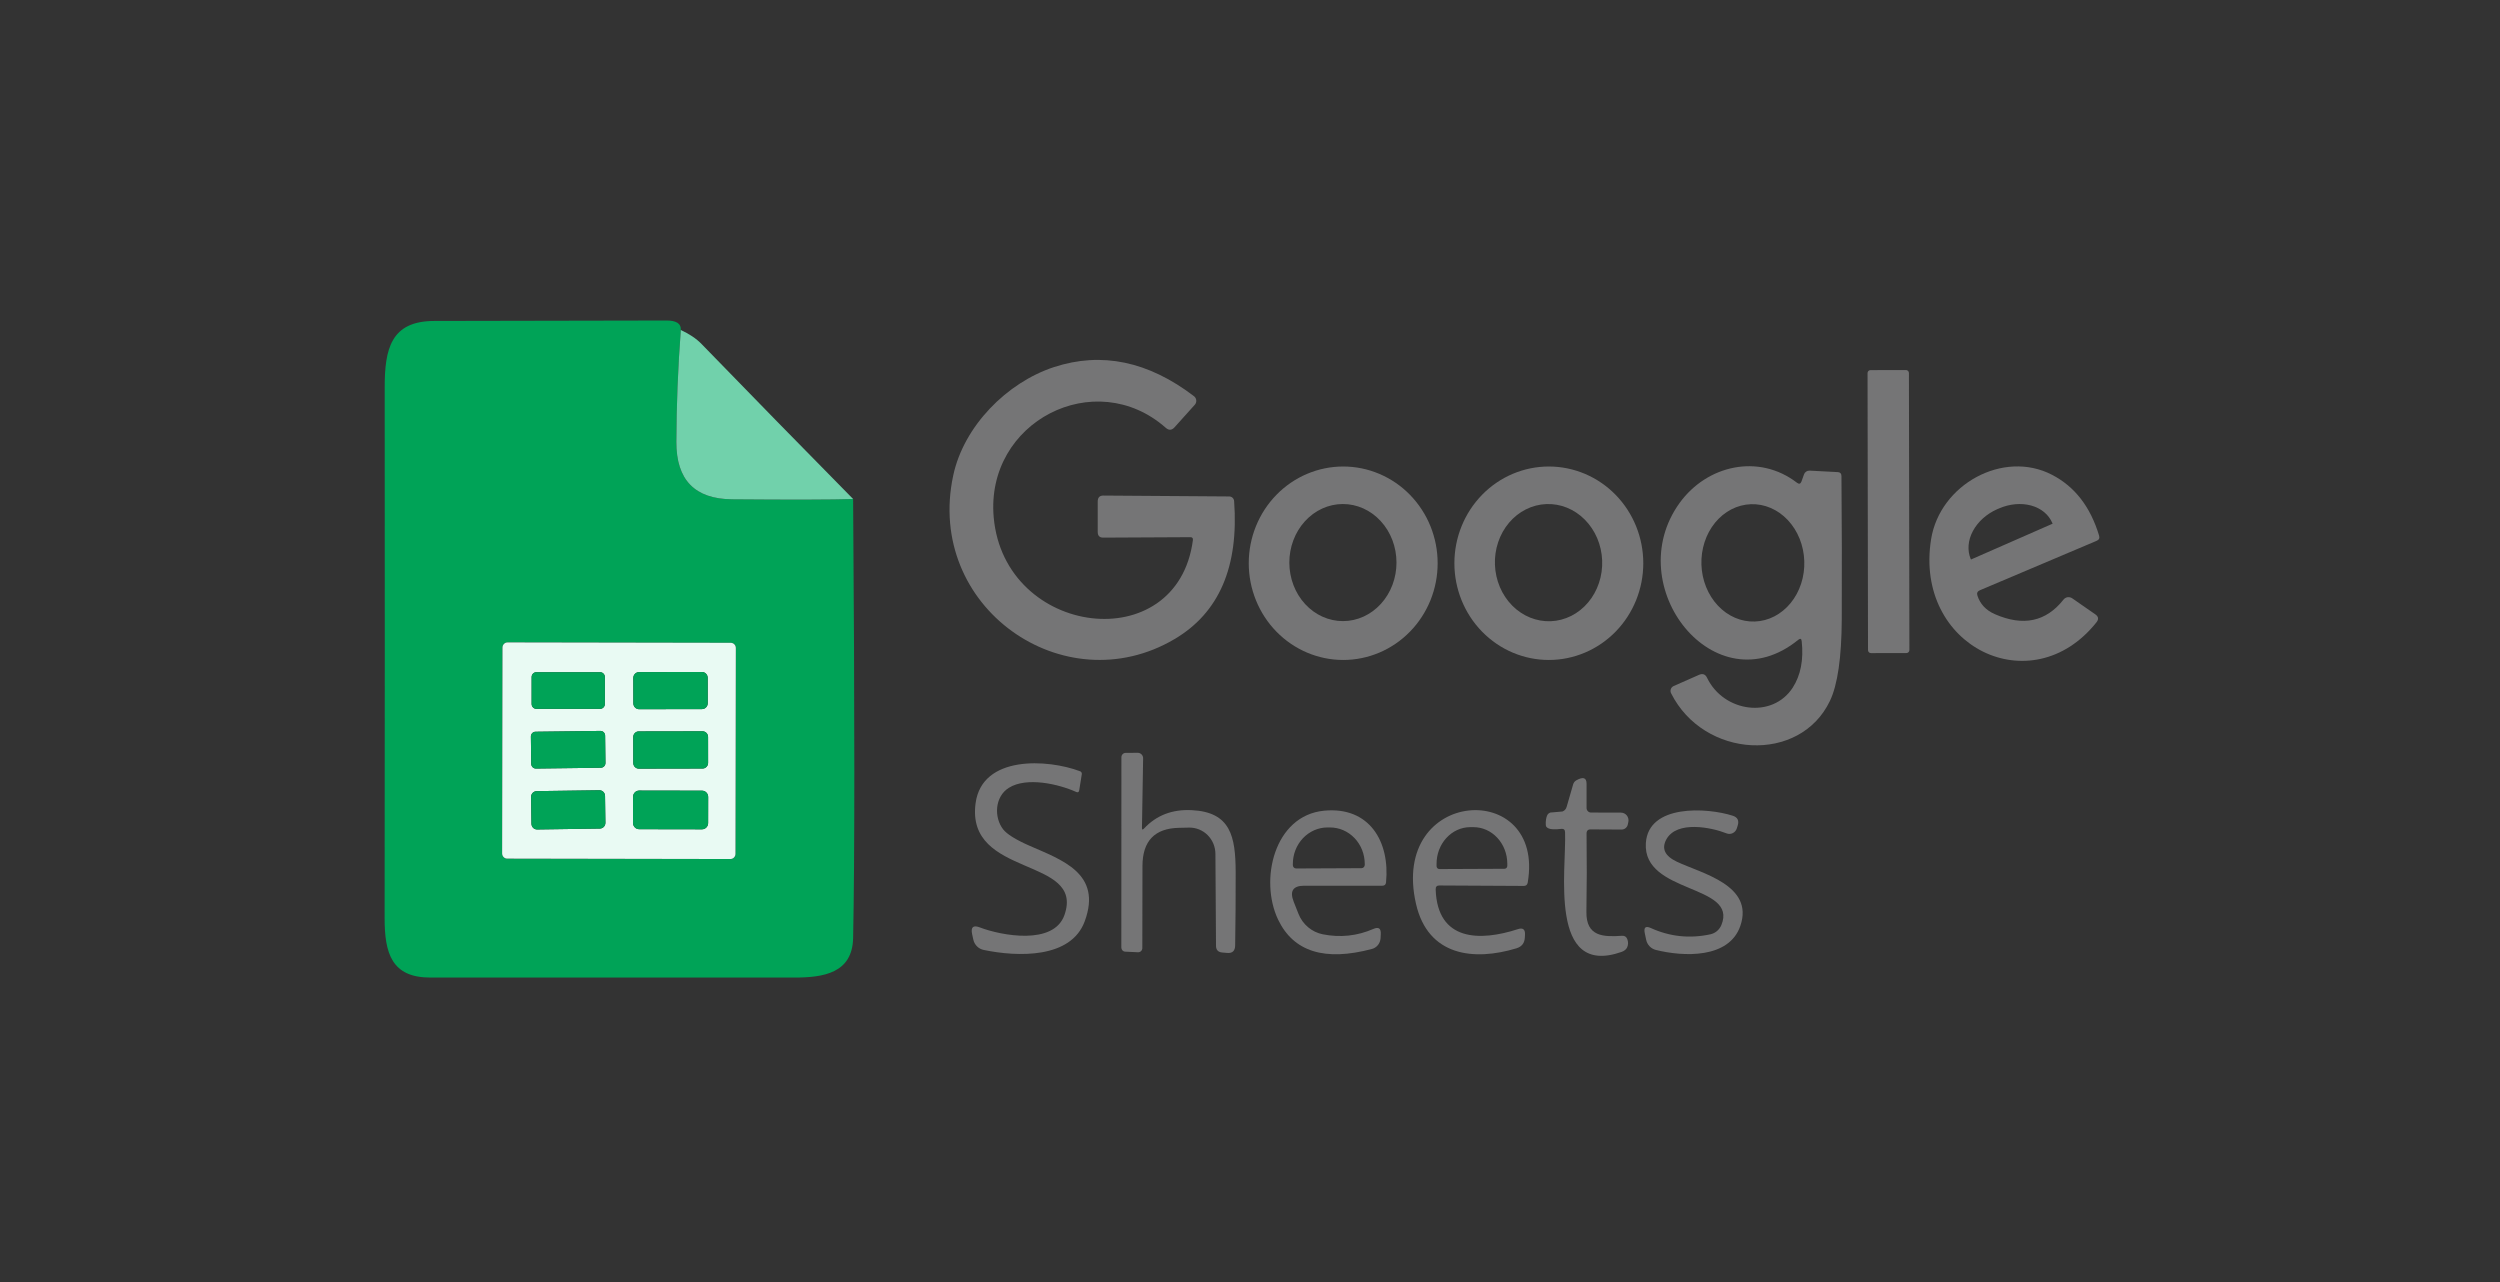 <svg width="156" height="80" viewBox="0 0 156 80" fill="none" xmlns="http://www.w3.org/2000/svg">
<rect x="0" y="0" width="156" height="80" fill="#333333" stroke="none"/>
<path d="M42.483 20.593C42.304 22.957 42.211 25.285 42.205 27.578C42.199 29.945 43.358 31.138 45.681 31.156C49.409 31.188 51.927 31.181 53.235 31.138C53.335 44.568 53.335 53.701 53.235 58.538C53.185 60.724 51.388 61.005 49.536 61C41.979 60.994 34.422 60.994 26.865 61C24.438 61.005 23.995 59.486 24 57.263C24.012 46.24 24.014 35.219 24.005 24.2C24 21.761 24.397 20.033 27.097 20.028C31.92 20.019 36.747 20.009 41.576 20C42.208 19.997 42.511 20.195 42.483 20.593ZM45.916 40.434C45.916 40.391 45.908 40.349 45.892 40.31C45.876 40.271 45.853 40.236 45.824 40.206C45.795 40.175 45.76 40.152 45.722 40.135C45.684 40.119 45.643 40.111 45.601 40.111L31.67 40.086C31.629 40.086 31.588 40.094 31.55 40.11C31.512 40.126 31.477 40.15 31.448 40.18C31.418 40.21 31.395 40.245 31.379 40.284C31.363 40.323 31.355 40.365 31.355 40.408L31.333 53.255C31.333 53.297 31.341 53.339 31.357 53.378C31.373 53.418 31.396 53.453 31.425 53.483C31.454 53.513 31.489 53.537 31.527 53.553C31.565 53.569 31.606 53.578 31.647 53.578L45.578 53.603C45.62 53.603 45.661 53.595 45.699 53.578C45.737 53.562 45.772 53.539 45.801 53.509C45.83 53.479 45.854 53.444 45.87 53.404C45.885 53.365 45.894 53.323 45.894 53.281L45.916 40.434Z" fill="#00A357"/>
<path d="M42.483 20.593C43.025 20.843 43.458 21.135 43.783 21.472C46.913 24.698 50.063 27.92 53.235 31.138C51.927 31.181 49.409 31.188 45.681 31.156C43.358 31.138 42.199 29.945 42.205 27.578C42.211 25.285 42.304 22.957 42.483 20.593Z" fill="#71D1AB"/>
<path d="M74.282 33.52L68.84 33.548C68.612 33.548 68.498 33.431 68.498 33.198V31.292C68.498 31.043 68.618 30.92 68.858 30.923L76.704 30.979C76.782 30.979 76.857 31.009 76.914 31.064C76.971 31.119 77.005 31.193 77.01 31.273C77.308 35.372 76.069 38.24 73.292 39.879C66.395 43.953 57.724 37.879 59.48 29.675C60.137 26.587 62.833 23.868 65.77 22.906C68.738 21.937 71.65 22.543 74.506 24.723C74.545 24.754 74.578 24.793 74.603 24.838C74.627 24.882 74.642 24.931 74.647 24.981C74.652 25.031 74.646 25.082 74.63 25.129C74.615 25.177 74.589 25.22 74.556 25.256L73.288 26.667C73.117 26.854 72.938 26.864 72.749 26.7C68.343 22.803 61.478 26.307 62.007 32.282C62.673 39.762 73.466 41.107 74.437 33.703C74.452 33.581 74.401 33.52 74.282 33.52Z" fill="#757576"/>
<path d="M118.934 23.091L116.717 23.095C116.616 23.095 116.535 23.179 116.535 23.282L116.564 40.568C116.564 40.671 116.646 40.754 116.747 40.754L118.964 40.75C119.065 40.75 119.146 40.666 119.146 40.563L119.117 23.277C119.116 23.174 119.035 23.091 118.934 23.091Z" fill="#757576"/>
<path d="M89.709 35.146C89.709 35.939 89.557 36.724 89.261 37.456C88.965 38.188 88.53 38.854 87.983 39.414C87.436 39.975 86.786 40.419 86.071 40.723C85.356 41.026 84.59 41.182 83.816 41.182C82.253 41.182 80.754 40.546 79.648 39.414C78.543 38.282 77.922 36.747 77.922 35.146C77.922 33.545 78.543 32.01 79.648 30.878C80.754 29.746 82.253 29.11 83.816 29.11C84.59 29.11 85.356 29.266 86.071 29.57C86.786 29.873 87.436 30.317 87.983 30.878C88.53 31.439 88.965 32.104 89.261 32.836C89.557 33.569 89.709 34.353 89.709 35.146ZM83.804 38.757C84.243 38.757 84.677 38.661 85.083 38.477C85.488 38.293 85.856 38.023 86.166 37.683C86.476 37.343 86.722 36.94 86.889 36.497C87.056 36.053 87.142 35.578 87.141 35.098C87.139 34.129 86.786 33.2 86.157 32.517C85.529 31.832 84.678 31.449 83.791 31.451C83.352 31.451 82.918 31.547 82.512 31.731C82.107 31.915 81.739 32.185 81.429 32.525C81.119 32.865 80.873 33.268 80.706 33.712C80.539 34.155 80.453 34.63 80.454 35.11C80.456 36.079 80.809 37.008 81.438 37.692C82.066 38.376 82.917 38.759 83.804 38.757Z" fill="#757576"/>
<path d="M102.541 35.146C102.541 36.747 101.92 38.282 100.815 39.414C99.71 40.546 98.21 41.182 96.647 41.182C95.084 41.182 93.585 40.546 92.48 39.414C91.375 38.282 90.754 36.747 90.754 35.146C90.754 33.545 91.375 32.01 92.48 30.878C93.585 29.746 95.084 29.11 96.647 29.11C98.21 29.11 99.71 29.746 100.815 30.878C101.92 32.01 102.541 33.545 102.541 35.146ZM96.772 38.764C97.212 38.746 97.643 38.633 98.042 38.433C98.441 38.233 98.799 37.948 99.096 37.596C99.394 37.244 99.624 36.831 99.775 36.38C99.926 35.93 99.993 35.451 99.975 34.971C99.937 34.002 99.548 33.087 98.894 32.427C98.239 31.767 97.373 31.417 96.486 31.454C96.046 31.472 95.615 31.584 95.216 31.785C94.818 31.985 94.46 32.269 94.162 32.621C93.865 32.974 93.634 33.387 93.484 33.837C93.333 34.288 93.265 34.766 93.284 35.246C93.322 36.216 93.711 37.131 94.365 37.791C95.019 38.45 95.885 38.8 96.772 38.764Z" fill="#757576"/>
<path d="M112.412 30.044L112.572 29.596C112.598 29.526 112.645 29.467 112.707 29.426C112.768 29.385 112.84 29.364 112.914 29.367L114.684 29.46C114.83 29.47 114.904 29.549 114.907 29.699C114.932 32.686 114.938 35.669 114.926 38.65C114.913 41.036 114.667 42.732 114.187 43.738C112.312 47.667 106.318 47.34 104.274 43.256C104.255 43.217 104.243 43.175 104.24 43.131C104.238 43.087 104.244 43.043 104.258 43.002C104.273 42.96 104.295 42.922 104.325 42.889C104.354 42.857 104.39 42.831 104.429 42.812L106.026 42.107C106.251 42.011 106.417 42.074 106.523 42.299C107.559 44.443 110.597 44.868 111.865 42.911C112.364 42.138 112.551 41.171 112.426 40.01C112.411 39.851 112.341 39.821 112.216 39.921C107.025 44.153 101.04 36.576 104.817 31.371C106.519 29.031 109.735 28.283 112.134 30.124C112.262 30.224 112.354 30.197 112.412 30.044ZM109.504 38.783C110.355 38.753 111.158 38.338 111.736 37.63C112.315 36.922 112.621 35.979 112.588 35.008C112.555 34.037 112.185 33.118 111.56 32.453C110.935 31.788 110.105 31.432 109.254 31.462C108.403 31.493 107.6 31.908 107.021 32.615C106.443 33.324 106.136 34.267 106.169 35.237C106.202 36.208 106.572 37.127 107.198 37.792C107.823 38.457 108.652 38.814 109.504 38.783Z" fill="#757576"/>
<path d="M123.392 37.169C123.562 37.695 123.924 38.08 124.477 38.323C126.244 39.099 127.672 38.796 128.761 37.417C128.824 37.336 128.915 37.283 129.015 37.267C129.116 37.252 129.218 37.275 129.304 37.333L130.75 38.337C130.947 38.474 130.972 38.638 130.823 38.828C126.772 43.924 119.428 40.346 120.5 33.651C121.047 30.222 125.016 28.05 128.049 29.629C129.463 30.361 130.441 31.623 130.982 33.417C131.031 33.576 130.979 33.687 130.827 33.749L123.542 36.833C123.39 36.898 123.34 37.01 123.392 37.169ZM122.99 34.913L128.081 32.679C128.082 32.679 128.083 32.679 128.084 32.678C128.085 32.677 128.086 32.676 128.086 32.675C128.086 32.673 128.085 32.672 128.084 32.671C128.083 32.67 128.082 32.67 128.081 32.67L128.067 32.642C127.844 32.11 127.367 31.715 126.741 31.544C126.114 31.373 125.391 31.44 124.728 31.731L124.628 31.773C123.966 32.064 123.419 32.555 123.108 33.138C122.798 33.72 122.749 34.347 122.972 34.88L122.986 34.908C122.986 34.909 122.986 34.91 122.987 34.911C122.988 34.912 122.989 34.913 122.99 34.913Z" fill="#757576"/>
<path d="M45.894 53.281C45.894 53.323 45.885 53.365 45.87 53.404C45.854 53.444 45.83 53.479 45.801 53.509C45.772 53.539 45.737 53.562 45.699 53.579C45.661 53.595 45.62 53.603 45.578 53.603L31.647 53.578C31.606 53.578 31.565 53.569 31.527 53.553C31.489 53.537 31.454 53.513 31.425 53.483C31.396 53.453 31.373 53.418 31.357 53.379C31.341 53.339 31.333 53.297 31.333 53.255L31.355 40.408C31.355 40.365 31.363 40.323 31.379 40.284C31.395 40.245 31.418 40.21 31.448 40.18C31.477 40.15 31.512 40.126 31.55 40.11C31.588 40.094 31.629 40.086 31.67 40.086L45.601 40.111C45.643 40.111 45.684 40.119 45.722 40.136C45.76 40.152 45.795 40.175 45.824 40.206C45.853 40.236 45.876 40.271 45.892 40.31C45.908 40.349 45.916 40.391 45.916 40.434L45.894 53.281ZM37.744 42.247C37.744 42.167 37.713 42.09 37.657 42.033C37.602 41.976 37.526 41.944 37.447 41.944H33.47C33.391 41.944 33.316 41.976 33.26 42.033C33.205 42.09 33.173 42.167 33.173 42.247V43.929C33.173 44.01 33.205 44.087 33.26 44.144C33.316 44.201 33.391 44.233 33.47 44.233H37.447C37.526 44.233 37.602 44.201 37.657 44.144C37.713 44.087 37.744 44.01 37.744 43.929V42.247ZM44.161 42.299C44.161 42.201 44.123 42.108 44.055 42.038C43.987 41.969 43.895 41.931 43.8 41.931L39.877 41.938C39.83 41.938 39.783 41.947 39.739 41.966C39.695 41.985 39.656 42.012 39.622 42.046C39.589 42.081 39.562 42.121 39.544 42.166C39.526 42.211 39.517 42.259 39.517 42.307L39.52 43.887C39.52 43.984 39.558 44.078 39.626 44.147C39.694 44.216 39.785 44.255 39.881 44.255L43.804 44.248C43.851 44.248 43.898 44.238 43.942 44.22C43.985 44.201 44.025 44.174 44.058 44.139C44.092 44.105 44.118 44.064 44.136 44.02C44.154 43.975 44.163 43.927 44.163 43.878L44.161 42.299ZM37.761 45.904C37.761 45.865 37.753 45.826 37.737 45.79C37.722 45.754 37.7 45.721 37.673 45.694C37.646 45.667 37.613 45.645 37.578 45.63C37.542 45.616 37.504 45.609 37.466 45.609L33.415 45.66C33.377 45.66 33.339 45.668 33.304 45.684C33.269 45.699 33.237 45.722 33.21 45.75C33.183 45.778 33.162 45.811 33.148 45.848C33.133 45.884 33.126 45.923 33.127 45.962L33.147 47.663C33.148 47.702 33.156 47.741 33.171 47.777C33.186 47.813 33.208 47.846 33.235 47.873C33.263 47.901 33.295 47.922 33.331 47.937C33.366 47.951 33.404 47.959 33.443 47.958L37.493 47.907C37.531 47.907 37.569 47.899 37.604 47.883C37.64 47.868 37.672 47.845 37.698 47.817C37.725 47.789 37.746 47.756 37.761 47.719C37.775 47.683 37.782 47.644 37.781 47.605L37.761 45.904ZM44.184 45.985C44.184 45.939 44.174 45.892 44.157 45.849C44.139 45.806 44.114 45.767 44.082 45.734C44.049 45.701 44.011 45.675 43.969 45.658C43.927 45.64 43.882 45.631 43.836 45.631L39.859 45.638C39.813 45.638 39.768 45.647 39.726 45.665C39.684 45.683 39.646 45.709 39.614 45.742C39.581 45.775 39.556 45.815 39.539 45.858C39.521 45.901 39.512 45.947 39.513 45.994L39.515 47.61C39.515 47.657 39.524 47.703 39.542 47.746C39.559 47.789 39.585 47.828 39.617 47.861C39.65 47.894 39.688 47.92 39.73 47.938C39.772 47.956 39.817 47.965 39.863 47.965L43.84 47.957C43.886 47.957 43.931 47.948 43.973 47.93C44.015 47.912 44.053 47.886 44.085 47.853C44.117 47.82 44.143 47.781 44.16 47.738C44.178 47.694 44.186 47.648 44.186 47.602L44.184 45.985ZM37.755 49.666C37.754 49.571 37.716 49.48 37.649 49.413C37.582 49.346 37.492 49.31 37.399 49.311L33.486 49.367C33.44 49.368 33.394 49.378 33.352 49.397C33.309 49.415 33.271 49.442 33.239 49.476C33.207 49.51 33.181 49.55 33.164 49.594C33.147 49.638 33.139 49.685 33.139 49.732L33.162 51.404C33.163 51.5 33.202 51.591 33.269 51.657C33.335 51.724 33.425 51.76 33.518 51.759L37.432 51.703C37.478 51.702 37.523 51.692 37.566 51.674C37.608 51.655 37.646 51.628 37.679 51.594C37.711 51.56 37.736 51.52 37.753 51.476C37.77 51.432 37.779 51.386 37.778 51.338L37.755 49.666ZM44.191 49.731C44.191 49.679 44.181 49.629 44.162 49.581C44.143 49.533 44.115 49.49 44.079 49.453C44.044 49.417 44.001 49.388 43.955 49.368C43.908 49.348 43.859 49.338 43.808 49.338L39.885 49.331C39.835 49.331 39.785 49.341 39.739 49.361C39.692 49.38 39.65 49.409 39.614 49.445C39.579 49.482 39.55 49.525 39.531 49.572C39.512 49.62 39.502 49.671 39.502 49.723L39.499 51.349C39.499 51.4 39.509 51.451 39.528 51.499C39.547 51.546 39.575 51.59 39.611 51.626C39.646 51.663 39.688 51.692 39.735 51.712C39.781 51.731 39.831 51.742 39.881 51.742L43.804 51.749C43.855 51.749 43.904 51.739 43.951 51.719C43.998 51.699 44.04 51.67 44.075 51.634C44.111 51.598 44.139 51.555 44.159 51.507C44.178 51.459 44.188 51.408 44.188 51.357L44.191 49.731Z" fill="#E9FAF3"/>
<path d="M37.447 41.944H33.47C33.306 41.944 33.173 42.08 33.173 42.247V43.929C33.173 44.097 33.306 44.233 33.47 44.233H37.447C37.611 44.233 37.744 44.097 37.744 43.929V42.247C37.744 42.08 37.611 41.944 37.447 41.944Z" fill="#00A357"/>
<path d="M43.8 41.931L39.877 41.938C39.678 41.938 39.517 42.104 39.517 42.307L39.52 43.887C39.52 44.09 39.682 44.255 39.881 44.255L43.804 44.248C44.003 44.248 44.164 44.082 44.163 43.878L44.161 42.299C44.16 42.095 43.999 41.93 43.8 41.931Z" fill="#00A357"/>
<path d="M37.466 45.609L33.415 45.66C33.254 45.662 33.125 45.797 33.127 45.962L33.147 47.663C33.149 47.828 33.281 47.96 33.443 47.958L37.493 47.907C37.654 47.906 37.783 47.77 37.781 47.605L37.761 45.904C37.759 45.739 37.627 45.607 37.466 45.609Z" fill="#00A357"/>
<path d="M43.836 45.631L39.859 45.638C39.667 45.638 39.512 45.797 39.513 45.993L39.515 47.61C39.516 47.806 39.671 47.965 39.862 47.964L43.84 47.957C44.032 47.957 44.187 47.798 44.186 47.602L44.184 45.985C44.183 45.789 44.028 45.63 43.836 45.631Z" fill="#00A357"/>
<path d="M71.39 51.698C72.159 50.873 73.152 50.492 74.369 50.554C76.796 50.675 77.097 52.194 77.106 54.413C77.109 55.982 77.098 57.51 77.074 58.996C77.068 59.338 76.9 59.494 76.572 59.463L76.257 59.435C76.005 59.41 75.879 59.27 75.879 59.014L75.842 53.282C75.841 53.064 75.797 52.847 75.714 52.646C75.63 52.445 75.509 52.263 75.356 52.11C75.203 51.958 75.022 51.838 74.824 51.758C74.625 51.677 74.413 51.638 74.2 51.642L73.566 51.656C72.052 51.688 71.293 52.48 71.29 54.034L71.281 59.159C71.281 59.195 71.274 59.23 71.26 59.263C71.246 59.295 71.226 59.325 71.201 59.349C71.176 59.374 71.146 59.393 71.113 59.405C71.081 59.417 71.046 59.423 71.011 59.421L70.209 59.383C70.145 59.381 70.085 59.353 70.04 59.305C69.996 59.257 69.971 59.193 69.971 59.127L69.976 47.251C69.976 47.179 70.004 47.11 70.053 47.059C70.103 47.008 70.17 46.98 70.241 46.98L70.998 46.975C71.042 46.975 71.086 46.984 71.127 47.002C71.168 47.02 71.206 47.046 71.237 47.078C71.268 47.111 71.292 47.15 71.308 47.192C71.324 47.235 71.332 47.28 71.331 47.325L71.258 51.647C71.255 51.778 71.299 51.795 71.39 51.698Z" fill="#757576"/>
<path d="M67.504 48.311L67.344 49.311C67.326 49.429 67.263 49.465 67.157 49.419C66.049 48.919 64.051 48.465 62.951 49.162C62.075 49.708 62.011 50.993 62.595 51.75C62.83 52.052 63.377 52.393 64.238 52.773C66.254 53.66 68.795 54.497 67.686 57.491C66.829 59.823 63.508 59.72 61.382 59.276C61.224 59.244 61.078 59.166 60.962 59.05C60.847 58.935 60.768 58.788 60.734 58.627L60.661 58.295C60.567 57.853 60.727 57.711 61.14 57.87C62.481 58.384 65.757 59.005 66.423 57.094C67.704 53.427 60.255 54.8 60.876 50.124C61.277 47.111 65.387 47.363 67.403 48.129C67.438 48.143 67.467 48.168 67.486 48.202C67.504 48.235 67.51 48.274 67.504 48.311Z" fill="#757576"/>
<path d="M97.423 51.722C97.234 51.747 97.058 51.754 96.894 51.745C96.699 51.736 96.565 51.684 96.492 51.591C96.422 51.501 96.46 51.131 96.5 51C96.549 50.841 96.587 50.762 96.739 50.703L97.496 50.638C97.633 50.585 97.721 50.487 97.76 50.343L98.162 48.951C98.195 48.833 98.264 48.746 98.367 48.69C98.784 48.456 98.995 48.523 99.001 48.891C99.007 49.401 99.007 49.909 99.001 50.414C99.001 50.451 99.007 50.489 99.021 50.524C99.035 50.559 99.055 50.591 99.081 50.618C99.107 50.645 99.138 50.666 99.172 50.681C99.206 50.696 99.243 50.703 99.279 50.703L101.15 50.708C101.219 50.708 101.288 50.724 101.35 50.754C101.413 50.785 101.469 50.829 101.513 50.884C101.557 50.939 101.588 51.003 101.605 51.072C101.622 51.141 101.624 51.213 101.61 51.283L101.578 51.437C101.561 51.529 101.512 51.611 101.442 51.671C101.371 51.731 101.282 51.763 101.191 51.764L99.261 51.754C99.085 51.751 98.998 51.84 99.001 52.021C99.022 53.656 99.019 55.28 98.992 56.893C98.969 58.449 100.05 58.472 101.214 58.393C101.378 58.381 101.489 58.454 101.547 58.613C101.61 58.79 101.606 58.958 101.533 59.117C101.475 59.242 101.361 59.335 101.191 59.398C96.602 61.014 97.756 54.258 97.66 51.927C97.654 51.772 97.575 51.703 97.423 51.722Z" fill="#757576"/>
<path d="M37.399 49.311L33.486 49.367C33.292 49.37 33.137 49.533 33.139 49.732L33.162 51.404C33.165 51.603 33.324 51.762 33.518 51.759L37.432 51.703C37.626 51.7 37.781 51.537 37.778 51.338L37.755 49.666C37.752 49.467 37.593 49.308 37.399 49.311Z" fill="#00A357"/>
<path d="M43.808 49.338L39.885 49.331C39.674 49.331 39.502 49.506 39.502 49.723L39.499 51.348C39.498 51.565 39.67 51.741 39.881 51.742L43.804 51.749C44.016 51.749 44.188 51.574 44.188 51.357L44.191 49.731C44.191 49.514 44.02 49.338 43.808 49.338Z" fill="#00A357"/>
<path d="M89.586 55.501C89.691 58.739 92.341 58.753 94.722 57.977C95.03 57.878 95.176 57.993 95.16 58.323L95.151 58.491C95.136 58.843 94.963 59.071 94.631 59.173C91.972 59.981 89.107 59.668 88.359 56.403C86.699 49.129 96.442 48.582 95.329 55.076C95.305 55.213 95.223 55.282 95.083 55.282L89.823 55.254C89.659 55.251 89.58 55.333 89.586 55.501ZM89.819 54.23L93.879 54.212C93.902 54.212 93.926 54.207 93.948 54.197C93.97 54.188 93.99 54.174 94.006 54.157C94.023 54.139 94.036 54.119 94.044 54.096C94.053 54.073 94.057 54.049 94.056 54.025V53.889C94.053 53.283 93.828 52.703 93.431 52.277C93.034 51.85 92.498 51.612 91.94 51.614H91.739C91.462 51.615 91.188 51.676 90.932 51.792C90.677 51.909 90.445 52.079 90.25 52.293C90.055 52.507 89.901 52.76 89.796 53.039C89.692 53.318 89.639 53.616 89.641 53.917V54.053C89.642 54.1 89.661 54.146 89.695 54.179C89.728 54.212 89.772 54.23 89.819 54.23Z" fill="#757576"/>
<path d="M80.728 56.272L81.024 57.02C81.151 57.345 81.357 57.633 81.621 57.856C81.886 58.08 82.201 58.232 82.538 58.3C83.63 58.518 84.686 58.406 85.704 57.963C86.027 57.823 86.179 57.932 86.16 58.29L86.147 58.543C86.139 58.698 86.082 58.847 85.986 58.968C85.889 59.089 85.757 59.176 85.609 59.215C82.668 60 80.717 59.391 79.756 57.389C78.579 54.931 79.496 50.89 82.625 50.587C85.444 50.316 86.74 52.507 86.489 55.062C86.474 55.199 86.399 55.268 86.265 55.268H81.389C80.683 55.268 80.463 55.602 80.728 56.272ZM80.878 54.193L84.956 54.175C85.011 54.175 85.063 54.152 85.101 54.113C85.14 54.074 85.161 54.02 85.161 53.964V53.904C85.159 53.299 84.928 52.72 84.52 52.294C84.112 51.868 83.56 51.631 82.986 51.633H82.831C82.546 51.634 82.264 51.694 82.002 51.81C81.74 51.926 81.501 52.095 81.301 52.307C81.101 52.52 80.942 52.772 80.834 53.049C80.727 53.326 80.672 53.623 80.673 53.922V53.983C80.673 54.039 80.695 54.092 80.733 54.132C80.772 54.171 80.824 54.193 80.878 54.193Z" fill="#757576"/>
<path d="M103.987 52.366C103.665 52.943 103.879 53.41 104.63 53.768C106.172 54.502 109.47 55.226 108.599 57.772C107.892 59.841 105.027 59.701 103.326 59.276C103.175 59.238 103.038 59.158 102.931 59.045C102.824 58.931 102.75 58.79 102.719 58.636L102.632 58.22C102.562 57.868 102.687 57.764 103.006 57.907C104.198 58.449 105.441 58.58 106.733 58.3C106.883 58.266 107.023 58.197 107.141 58.097C107.259 57.997 107.352 57.869 107.413 57.725C108.471 55.156 102.5 55.796 102.701 52.609C102.856 50.161 106.532 50.39 108.12 50.9C108.424 50.996 108.529 51.199 108.434 51.507L108.38 51.684C108.36 51.75 108.327 51.81 108.283 51.862C108.24 51.914 108.186 51.957 108.126 51.986C108.065 52.016 108 52.033 107.933 52.036C107.866 52.038 107.799 52.027 107.737 52.002C106.797 51.628 104.648 51.189 103.987 52.366Z" fill="#757576"/>
</svg>
